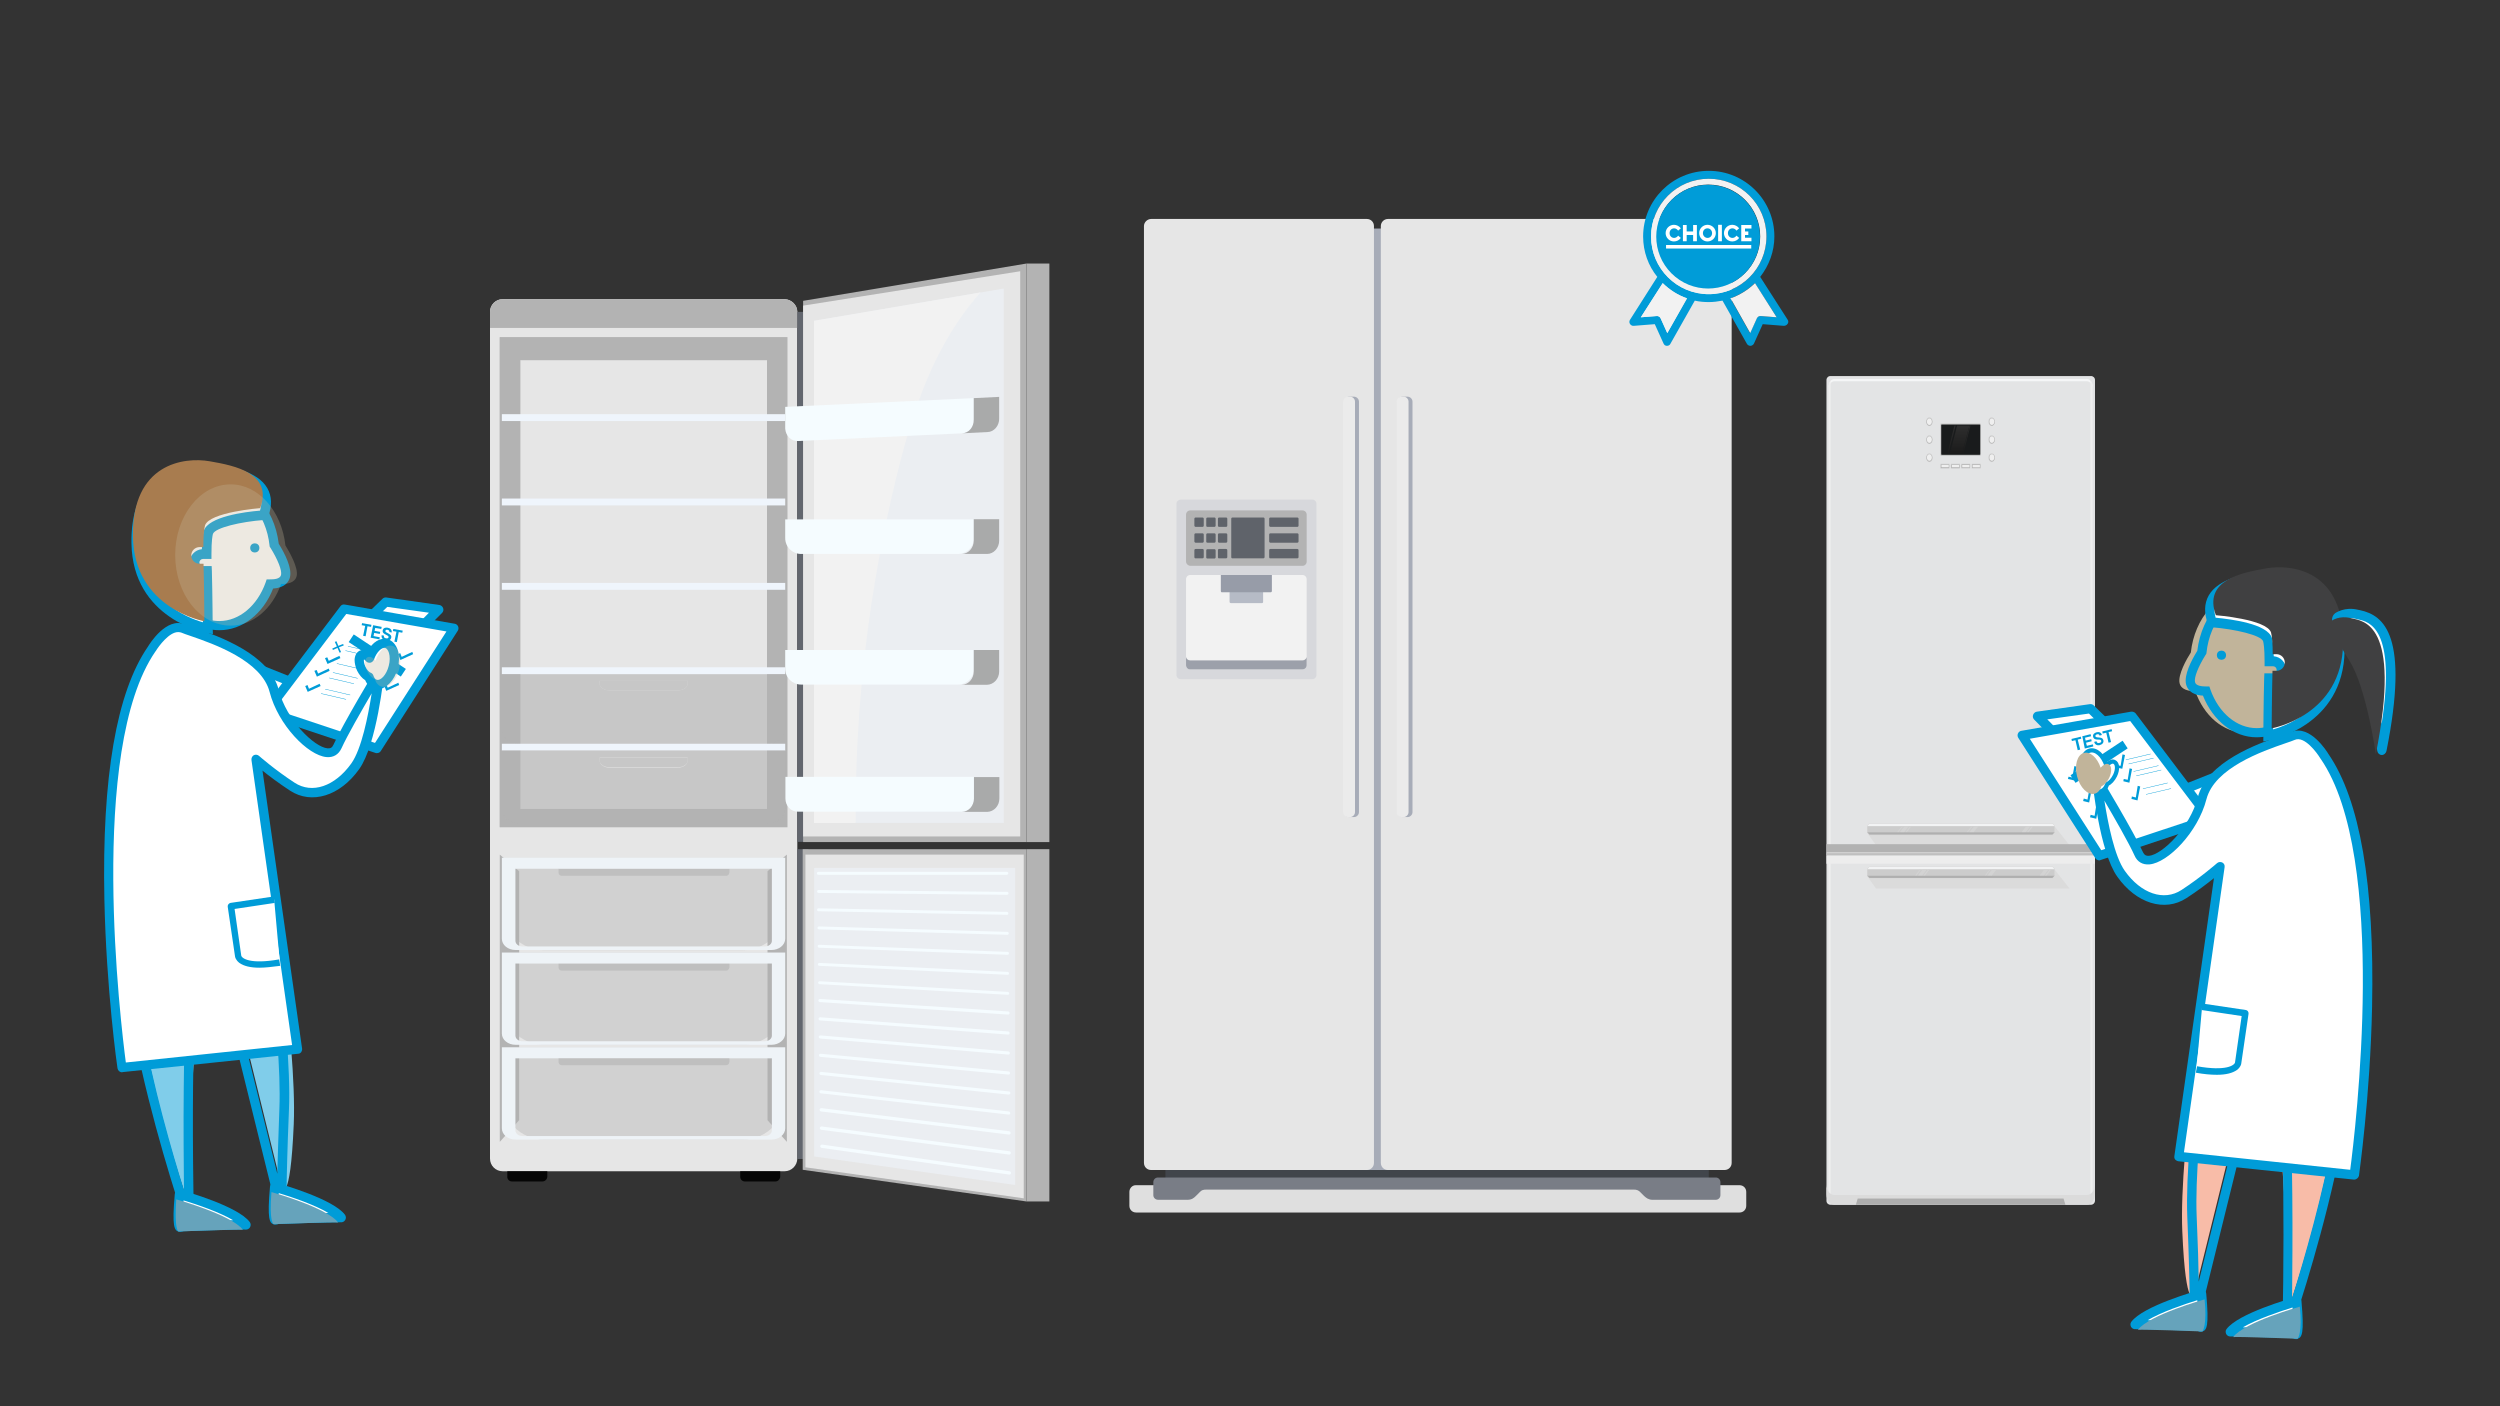 <?xml version="1.0" encoding="UTF-8"?> <svg xmlns="http://www.w3.org/2000/svg" xmlns:xlink="http://www.w3.org/1999/xlink" version="1.1" id="Layer_1" x="0px" y="0px" viewBox="0 0 1200 675" style="enable-background:new 0 0 1200 675;" xml:space="preserve"><rect x="0" y="0" width="1200" height="675" fill="#333333" stroke="none"/> <style type="text/css"> .st0{fill:#FFFFFF;} .st1{fill:#009CD8;} .st2{fill:#80CDEA;} .st3{fill:#66A3BB;} .st4{fill:#A87C4F;} .st5{opacity:0.3;fill:#C1B49A;} .st6{fill:none;stroke:#009CD8;stroke-width:0.2;stroke-miterlimit:10;} .st7{fill:#B3B3B3;} .st8{fill:#E6E6E6;} .st9{fill:#050505;} .st10{fill:#EFF5FC;} .st11{opacity:0.6;fill:#B3B3B3;} .st12{opacity:0.4;fill:#B3B3B3;} .st13{fill:#EEF3F7;} .st14{fill:#62666E;} .st15{fill:#EBEEF2;} .st16{fill:#F2F2F2;} .st17{fill:#F5FCFF;} .st18{opacity:0.8;fill:#999999;} .st19{fill-rule:evenodd;clip-rule:evenodd;fill:#DFDFDF;} .st20{fill-rule:evenodd;clip-rule:evenodd;fill:#A7ACB8;} .st21{fill-rule:evenodd;clip-rule:evenodd;fill:#41454B;} .st22{fill-rule:evenodd;clip-rule:evenodd;fill:#797D86;} .st23{fill-rule:evenodd;clip-rule:evenodd;fill:#E6E6E6;} .st24{fill-rule:evenodd;clip-rule:evenodd;fill:#EBEBEB;} .st25{fill-rule:evenodd;clip-rule:evenodd;fill:#D7D8DC;} .st26{fill-rule:evenodd;clip-rule:evenodd;fill:#F2F2F2;} .st27{fill-rule:evenodd;clip-rule:evenodd;fill:#9CA0AA;} .st28{fill-rule:evenodd;clip-rule:evenodd;fill:#B3B3B3;} .st29{fill-rule:evenodd;clip-rule:evenodd;fill:#5F636A;} .st30{fill-rule:evenodd;clip-rule:evenodd;fill:#B6BBC6;} .st31{fill-rule:evenodd;clip-rule:evenodd;fill:#979CA8;} .st32{fill:#E3E4E5;} .st33{fill:#F5F6F7;} .st34{fill:#EFEFEF;} .st35{fill:#D1D1D1;} .st36{fill:#B2B2B2;} .st37{fill:#DBDBDB;} .st38{fill:#ADADAD;} .st39{fill:#191B1C;} .st40{fill:url(#SVGID_1_);} .st41{fill:url(#SVGID_2_);} .st42{fill:url(#SVGID_3_);} .st43{fill:#D8D8D8;} .st44{fill:#F2F3F4;} .st45{fill:#AFAFAF;} .st46{fill:#CCCCCC;} .st47{fill:#D3D3D3;} .st48{fill:#EDEDED;} .st49{clip-path:url(#SVGID_5_);fill:#FFFFFF;} .st50{clip-path:url(#SVGID_5_);} .st51{clip-path:url(#SVGID_7_);fill:#FFFFFF;} .st52{clip-path:url(#SVGID_9_);fill:#FFFFFF;} .st53{clip-path:url(#SVGID_11_);fill:#FFFFFF;} .st54{fill:#C1B49A;} .st55{display:none;fill:#FFFFFF;} .st56{fill:#F8BCA8;} .st57{fill:#404041;} .st58{fill:#FFFFFF;stroke:#009CD8;stroke-width:2.024;stroke-linejoin:round;stroke-miterlimit:10;} </style> <g> <g> <g> <g> <polygon class="st0" points="102.3,312.4 137.2,326.3 152,331.3 117.1,337.1 "></polygon> <path class="st1" d="M117.1,339.3c-0.8,0-1.5-0.4-1.9-1.1l-14.8-24.7c-0.5-0.8-0.4-1.9,0.2-2.6c0.6-0.7,1.6-1,2.5-0.6l34.8,13.9 l14.7,5c1,0.3,1.6,1.3,1.5,2.3c-0.1,1-0.8,1.8-1.8,2l-34.9,5.8C117.4,339.3,117.3,339.3,117.1,339.3z M107.6,316.9l10.6,17.7 l24.6-4.1l-6.4-2.2L107.6,316.9z"></path> </g> <g> <polyline class="st0" points="177.8,296 185.2,288.9 210.6,292.5 201.6,301.6 "></polyline> <path class="st1" d="M203.2,303.2l-3.2-3.1l5.9-6l-20-2.8l-6.5,6.4l-3.1-3.2l7.3-7.1c0.5-0.5,1.2-0.7,1.9-0.6l25.4,3.6 c0.8,0.1,1.5,0.7,1.8,1.5c0.3,0.8,0.1,1.7-0.5,2.3L203.2,303.2z"></path> </g> <g> <polygon class="st0" points="131.2,337.3 165.2,292.3 217.9,301.5 180.9,359.3 126.6,341.2 "></polygon> <path class="st1" d="M180.9,361.5c-0.2,0-0.5,0-0.7-0.1l-54.3-18.1c-0.8-0.3-1.3-0.9-1.5-1.7c-0.2-0.8,0.1-1.6,0.7-2.1l4.4-3.7 l33.9-44.8c0.5-0.7,1.3-1,2.2-0.8l52.7,9.2c0.7,0.1,1.3,0.6,1.6,1.3c0.3,0.7,0.2,1.5-0.2,2.1l-37,57.8 C182.4,361.1,181.7,361.5,180.9,361.5z M131,340.3l49,16.3l34.3-53.5l-48.1-8.4l-33.2,43.9c-0.1,0.1-0.2,0.2-0.3,0.4L131,340.3z "></path> </g> <g> <path class="st0" d="M131.7,261.8c-1.8-16.5-12.9-29.3-26.3-29.3c-14.7,0-26.6,15.2-26.6,33.9c0,18.7,11.9,33.9,26.6,33.9 c10.8,0,20.1-8.2,24.2-20c2.7,0.1,6.7-0.4,7.5-3.8C138,272.5,133.6,264.9,131.7,261.8z"></path> <path class="st1" d="M105.3,302.5c-15.9,0-28.8-16.2-28.8-36.1c0-19.9,12.9-36.1,28.8-36.1c14.2,0,26.4,13.2,28.5,30.7 c3.1,5,6.4,11.7,5.4,16c-0.5,2-2.1,5.1-8.1,5.5C126.3,294.7,116.3,302.5,105.3,302.5z M105.3,234.7c-13.5,0-24.4,14.2-24.4,31.7 c0,17.5,10.9,31.7,24.4,31.7c9.5,0,18.2-7.3,22.2-18.5l0.5-1.5l1.6,0c1.8,0,4.8-0.1,5.3-2.1c0.5-2.2-1.5-7.3-5.1-13.1l-0.3-0.4 l-0.1-0.5C127.8,246.4,117.4,234.7,105.3,234.7z"></path> </g> <path class="st2" d="M128.3,412.5c0,0,14.4,87.3,12.7,127.1c-1.7,39.8-5.8,30.2-5.8,30.2L109.4,465c0,0-2-9.4-9.2-3.9 c-7.2,5.5-10.4,114.8-10.4,114.8s-42-119-18-164L128.3,412.5z"></path> <path class="st1" d="M90.8,588.3c-0.9,0-1.8-0.6-2.1-1.5c-0.1-0.3-12-34.7-20.9-74c-11.9-53.2-12.8-89.9-2.6-109.1 c0.4-0.7,1.2-1.2,2-1.2l56.6,0.6c1.1,0,2,0.8,2.2,1.9c0.1,0.9,14.4,88,12.7,127.6c-1.6,39.1-1.1,48.9-1.1,49 c0.1,1.2-0.8,2.2-1.9,2.4c-1.2,0.2-2.2-0.6-2.5-1.7l-30.6-123.8c-0.2-1.1-1.1-3.4-2.4-3.8c-0.9-0.3-2.2,0.4-3.2,1.1 c-3.1,4.1-5.5,51-3.9,130.3c0,1.1-0.8,2.1-1.9,2.3C91.1,588.3,90.9,588.3,90.8,588.3z M68.5,407C51,443.1,77.2,535.8,88.3,571.2 c-0.1-12.3-0.3-30.7-0.1-49.2c0.6-65.8,4.2-68.5,5.9-69.9c2.7-2.1,5.2-2.7,7.6-1.8c3.9,1.4,5.1,6.5,5.2,7l26.2,106.1 c0.2-7.4,0.5-17.4,1-31.1c1.5-35.9-10.3-111.9-12.4-124.8L68.5,407z"></path> <g> <path class="st0" d="M131.8,569.8c0,0,26.6,7.4,32,14.6c-1.8-0.3-31,0.8-31,0.8S130,589.8,131.8,569.8z"></path> <path class="st1" d="M132.2,587.8c-0.3,0-0.5,0-0.8-0.1c-2-0.7-3.2-2.3-1.8-18.1c0.1-0.7,0.4-1.2,0.9-1.6 c0.5-0.4,1.2-0.5,1.9-0.3c2.8,0.8,27.5,7.8,33.2,15.4c0.5,0.7,0.6,1.7,0.1,2.5c-0.5,0.8-1.3,1.2-2.2,1.1 c-1.5-0.1-18.7,0.4-29.7,0.8C133.3,587.7,132.7,587.8,132.2,587.8z M133.8,572.7c-0.5,5.9-0.4,8.8-0.3,10.2 c5.2-0.2,16.8-0.6,24.1-0.7C151.2,578.4,140.2,574.6,133.8,572.7z"></path> </g> <g> <path class="st0" d="M86.1,573.3c0,0,26.6,7.4,32,14.6c-1.8-0.3-31,0.8-31,0.8S84.3,593.3,86.1,573.3z"></path> <path class="st1" d="M86.5,591.3c-0.3,0-0.5,0-0.8-0.1c-2-0.7-3.2-2.3-1.8-18.1c0.1-0.7,0.4-1.2,0.9-1.6 c0.5-0.4,1.2-0.5,1.9-0.3c2.8,0.8,27.5,7.8,33.2,15.4c0.5,0.7,0.6,1.7,0.1,2.5c-0.5,0.8-1.3,1.2-2.2,1.1 c-1.5-0.2-18.7,0.4-29.7,0.8C87.6,591.1,87,591.3,86.5,591.3z M88.1,576.2c-0.5,5.9-0.4,8.8-0.3,10.2c5.2-0.2,16.8-0.6,24.1-0.7 C105.5,581.9,94.5,578.1,88.1,576.2z"></path> </g> <path class="st3" d="M130.3,572.2c0,0,26.6,7.4,32,14.6c-1.8-0.3-31,0.8-31,0.8S129.1,586.4,130.3,572.2z"></path> <path class="st3" d="M84.6,575.7c0,0,26.6,7.4,32,14.6c-1.8-0.3-31,0.8-31,0.8S83.6,590.1,84.6,575.7z"></path> <circle class="st1" cx="122.3" cy="263" r="2.2"></circle> <g> <path class="st0" d="M72.8,311.5c0,0,7.7-12.9,15-9.9c7.3,3,38.9,11.1,43.8,30c4.9,18.9,25.8,36.9,30.4,26.8s20.1-36,20.1-36 s-3.4,33.9-11.6,45.4c-8.2,11.6-20.4,16.2-30.2,9.8c-9.8-6.4-17.4-13.1-17.4-13.1l19.8,139.1l-84.2,8.8 C58.6,512.5,37,363.6,72.8,311.5z"></path> <path class="st1" d="M58.6,514.7c-1.1,0-2-0.8-2.2-1.9c-0.1-0.4-5.4-37.9-6.3-81.2c-1.2-58.5,5.8-99.3,20.9-121.2 c0.7-1.2,8.9-14.4,17.7-10.7c1,0.4,2.6,1,4.5,1.6c11.7,4.1,36.2,12.6,40.6,29.9c3.7,14.4,17,27.4,23.4,28 c1.4,0.1,2.2-0.3,2.8-1.6c4.6-10.1,19.6-35.1,20.3-36.2c0.5-0.9,1.6-1.3,2.6-1c1,0.3,1.6,1.3,1.5,2.3c-0.1,1.4-3.5,34.6-12,46.5 c-9.2,12.9-22.8,17.1-33.2,10.3c-5.3-3.5-10-7-13.2-9.6l19,133.4c0.1,0.6-0.1,1.2-0.4,1.7c-0.4,0.5-0.9,0.8-1.5,0.8l-84.2,8.8 C58.7,514.7,58.7,514.7,58.6,514.7z M85.5,303.4c-4.3,0-9.2,6.6-10.8,9.2c0,0-0.1,0.1-0.1,0.1c-32.6,47.4-16.6,179-14.2,197.3 l79.8-8.4l-19.5-136.8c-0.1-0.9,0.3-1.8,1.1-2.3c0.8-0.4,1.8-0.3,2.5,0.3c0.1,0.1,7.6,6.7,17.1,12.9c8.4,5.5,19.3,1.8,27.2-9.2 c5-7,8.1-22.9,9.8-33.7c-4.9,8.4-11.8,20.4-14.5,26.4c-1.4,3-3.9,4.5-7.2,4.2c-8.9-0.8-23.2-15.4-27.3-31.3 c-3.9-15-26.8-23-37.8-26.8c-2-0.7-3.6-1.2-4.7-1.7C86.5,303.5,86,303.4,85.5,303.4z"></path> </g> <g> <path class="st0" d="M102.3,224.9c-12.1-2.1-37.2,0.9-36.8,35.9c0.4,35,34.3,40.9,34.3,40.9s-0.1-16.6-0.4-27.6h-1.9 c-2.2,0-4-1.8-4-4v0c0-2.2,1.8-4,4-4h1.8c0-4.7,0.3-8.6,0.8-10.4c2.1-6.4,26.5-8.3,26.5-8.3 C132.7,230.6,114.4,226.9,102.3,224.9z"></path> <path class="st1" d="M102.2,304.4l-2.8-0.5c-0.4-0.1-35.8-6.7-36.3-43.2c-0.2-14.2,3.7-24.8,11.5-31.4c10.5-9,24.1-7.4,28-6.8 c7.8,1.4,21,3.6,25.7,11.8c2.2,3.8,2.4,8.5,0.4,13.8l-0.5,1.4l-1.5,0.1c-11,0.8-23.5,3.7-24.5,6.7c-0.2,0.8-0.7,3-0.7,9.7l0,2.3 h-4.1c-0.9,0-1.7,0.8-1.7,1.7s0.8,1.7,1.7,1.7h4.2l0.1,2.3c0.3,10.9,0.4,27.5,0.4,27.6L102.2,304.4z M96.2,226.7 c-6.1,0-13.2,1.6-18.5,6.2c-6.7,5.7-10,15.1-9.9,27.8c0.3,27.2,21.8,35.8,29.6,38c-0.1-4.8-0.2-14.5-0.4-22.3 c-3.3-0.2-6-3-6-6.4c0-3.3,2.6-6.1,5.9-6.4c0.1-5.7,0.6-7.8,0.9-8.8c2.2-6.8,19.6-9.1,27-9.7c1-3.4,0.8-6.1-0.6-8.4 c-3.6-6.3-15.4-8.3-22.5-9.5C100.1,226.9,98.2,226.7,96.2,226.7z"></path> </g> <path class="st4" d="M100.6,221.4c-12.1-2.1-37.2,0.9-36.8,35.9s34.3,40.9,34.3,40.9s-0.1-16.6-0.4-27.6h-1.9c-2.2,0-4-1.8-4-4v0 c0-2.2,1.8-4,4-4h1.8c0-4.7,0.3-8.6,0.8-10.4c2.1-6.4,26.5-8.3,26.5-8.3C131.1,227.1,112.7,223.5,100.6,221.4z"></path> <g> <path class="st0" d="M131.6,431.8l-20.8,3.1l3.5,23.9c0,0,0.8,6.5,20,3.1"></path> <path class="st1" d="M124.5,464.5c-4.3,0-7.5-0.8-9.6-2.3c-1.8-1.4-2.1-2.9-2.1-3.2l-3.5-23.8c-0.1-0.8,0.5-1.6,1.3-1.8 l20.8-3.1l0.5,3.1l-19.3,2.9l3.2,22.4c0.3,1.3,4.2,4.3,18.2,1.8l0.5,3.1C130.7,464.1,127.3,464.5,124.5,464.5z"></path> </g> <polygon class="st1" points="157.8,317.2 157.1,315.5 156,315.9 157.2,318.7 163.4,315.9 162.9,314.8 "></polygon> <polygon class="st1" points="152.7,323.3 152,321.6 150.9,322 152.1,324.8 158.2,322 157.8,320.9 "></polygon> <polygon class="st1" points="148.3,330.6 147.6,328.8 146.5,329.3 147.7,332.1 153.9,329.3 153.4,328.2 "></polygon> <polygon class="st1" points="192.8,315.3 192.1,313.5 191,314 192.2,316.8 198.3,314 197.9,312.9 "></polygon> <polygon class="st1" points="186.1,330.1 185.4,328.4 184.3,328.8 185.4,331.6 191.6,328.8 191.2,327.7 "></polygon> <g> <line class="st0" x1="168.6" y1="306.3" x2="193.6" y2="322.8"></line> <rect x="178.9" y="299.5" transform="matrix(0.552 -0.834 0.834 0.552 -181.166 292.07)" class="st1" width="4.4" height="30"></rect> </g> <g> <path class="st0" d="M173.4,320.9c1,2,2.4,3.5,3.7,4c0.6,1.8,1.7,3.2,3.3,3.6c3.2,0.8,7-2.9,8.4-8.3c1.4-5.4-0.1-10.5-3.3-11.3 c-3-0.8-6.4,2.3-8,7.1c-1.2-1.4-2.7-2.2-3.7-1.7C172.1,314.9,172,317.9,173.4,320.9z"></path> <path class="st1" d="M181.2,330.8c-0.5,0-1-0.1-1.5-0.2c-1.9-0.5-3.5-1.9-4.4-4.1c-1.5-0.9-2.9-2.6-3.9-4.6c0,0,0,0,0,0 c-0.8-1.8-1.2-3.6-1.2-5.2c0.1-2.1,1-3.7,2.5-4.4c1.2-0.5,2.5-0.5,3.8,0.2c2.3-4.3,6-6.6,9.5-5.7c2.3,0.6,4.1,2.6,5,5.5 c0.7,2.5,0.7,5.6-0.1,8.6C189.3,326.7,185.3,330.8,181.2,330.8z M175.4,320c0.7,1.6,1.8,2.6,2.5,2.9c0.6,0.2,1.1,0.7,1.3,1.3 c0.4,1.2,1,2,1.7,2.1c1.8,0.5,4.6-2.3,5.7-6.7c0.6-2.2,0.6-4.5,0.1-6.2c-0.4-1.3-1.1-2.2-1.8-2.4c-1.5-0.4-4.1,1.8-5.4,5.6 c-0.3,0.7-0.9,1.3-1.7,1.5c-0.8,0.1-1.6-0.1-2.1-0.7c-0.4-0.5-0.8-0.8-1-0.9C174.6,317.1,174.6,318.3,175.4,320L175.4,320z"></path> </g> <path class="st5" d="M176.2,322c1,2,2.4,3.5,3.7,4c0.6,1.8,1.7,3.2,3.3,3.6c3.2,0.8,7-2.9,8.4-8.3c1.4-5.4-0.1-10.5-3.3-11.3 c-3-0.8-6.4,2.3-8,7.1c-1.2-1.4-2.7-2.2-3.7-1.7C174.9,316,174.8,319,176.2,322z"></path> <polygon class="st1" points="165,309.8 164.7,309.1 162.4,310 161.5,307.8 160.7,308.1 161.7,310.3 159.5,311.3 159.8,312 162,311 163,313.3 163.7,313 162.7,310.7 "></polygon> <line class="st6" x1="156.1" y1="330.8" x2="168.1" y2="333.6"></line> <line class="st6" x1="154.1" y1="332.9" x2="166.1" y2="335.7"></line> <line class="st6" x1="158" y1="325.4" x2="169.9" y2="328.2"></line> <line class="st6" x1="159.8" y1="322.8" x2="171.7" y2="325.6"></line> <line class="st6" x1="161.7" y1="318.5" x2="173.6" y2="321.3"></line> <line class="st6" x1="165.8" y1="312.3" x2="177.7" y2="315.1"></line> <line class="st6" x1="167" y1="310.2" x2="179" y2="313"></line> <g> <path class="st1" d="M175.3,300.4l-1.7-0.3l0.2-1l4.5,0.8l-0.2,1l-1.7-0.3l-0.9,4.8l-1.2-0.2L175.3,300.4z"></path> <path class="st1" d="M179.1,300.1l4.1,0.8l-0.2,1l-2.9-0.5l-0.3,1.4l2.7,0.5l-0.2,1l-2.7-0.5l-0.3,1.5l3,0.6l-0.2,1l-4.2-0.8 L179.1,300.1z"></path> <path class="st1" d="M183.2,304.9l1.1,0.2c-0.2,0.8,0.3,1.2,1,1.3c0.6,0.1,1.1,0,1.2-0.5c0.1-0.5-0.2-0.7-1.2-1.2 c-1-0.5-1.8-1-1.6-2.1c0.2-1.2,1.3-1.5,2.4-1.3c1.1,0.2,2.1,0.9,1.9,2.3l-1.1-0.2c0.1-0.7-0.4-1-0.9-1.1c-0.4-0.1-0.9,0-1,0.5 c-0.1,0.4,0.1,0.6,1.3,1.2c0.9,0.5,1.7,1,1.5,2c-0.2,1.1-1.1,1.7-2.6,1.4C183.9,307.1,182.9,306.3,183.2,304.9z"></path> <path class="st1" d="M190.3,303.2l-1.7-0.3l0.2-1l4.5,0.8l-0.2,1l-1.7-0.3l-0.9,4.8l-1.2-0.2L190.3,303.2z"></path> </g> </g> <path class="st5" d="M137,261.8c-1.8-16.5-12.9-29.3-26.3-29.3c-14.7,0-26.6,15.2-26.6,33.9c0,18.7,11.9,33.9,26.6,33.9 c10.8,0,20.1-8.2,24.2-20c2.7,0.1,6.7-0.4,7.5-3.8C143.3,272.5,138.9,264.9,137,261.8z"></path> </g> <rect x="492.7" y="126.5" class="st7" width="11" height="277.7"></rect> <g> <g> <path class="st8" d="M382.7,149.7v406.4c0,3.3-2.7,6.1-6.1,6.1H241.3c-3.4,0-6.1-2.7-6.1-6.1V149.7c0-3.3,2.7-6.1,6.1-6.1h135.3 C379.9,143.7,382.7,146.4,382.7,149.7z"></path> <g> <path class="st9" d="M260.4,567.1h-14.7c-1.2,0-2.2-1-2.2-2.2v-2.7h19.2v2.7C262.6,566.1,261.6,567.1,260.4,567.1z"></path> <path class="st9" d="M372.2,567.1h-14.7c-1.2,0-2.2-1-2.2-2.2v-2.7h19.2l0,2.7C374.4,566.1,373.4,567.1,372.2,567.1z"></path> </g> </g> <path class="st7" d="M382.7,149.7v7.7H235.2v-7.7c0-3.3,2.7-6.1,6.1-6.1h135.3C379.9,143.7,382.7,146.4,382.7,149.7z"></path> <rect x="239.9" y="161.8" class="st7" width="138" height="235.3"></rect> <rect x="239.9" y="410.2" class="st8" width="138" height="138"></rect> <rect x="249.7" y="172.9" class="st8" width="118.5" height="215.4"></rect> <polygon class="st7" points="239.9,161.8 249.7,172.9 249.7,388.3 239.9,397.1 "></polygon> <polygon class="st7" points="377.9,161.8 368.2,172.9 368.2,388.3 377.9,397.1 "></polygon> <rect x="249.2" y="418.2" class="st8" width="119.4" height="119.4"></rect> <polygon class="st7" points="239.9,410.2 249.2,418.2 249.2,537.7 239.9,548.1 "></polygon> <polygon class="st7" points="377.7,410.2 368.4,418.2 368.4,537.7 377.7,548.1 "></polygon> <rect x="240.9" y="198.8" class="st10" width="136" height="3.3"></rect> <rect x="240.9" y="239.3" class="st10" width="136" height="3.3"></rect> <rect x="240.9" y="279.8" class="st10" width="136" height="3.3"></rect> <rect x="240.9" y="320.3" class="st10" width="136" height="3.3"></rect> <path class="st11" d="M240.9,323.6v27c0,3.7,4.3,6.6,9.5,6.6h116.9c5.3,0,9.5-3,9.5-6.6v-27H240.9z M330.1,328.1 c0,1.8-2.1,3.3-4.8,3.3h-32.7c-2.6,0-4.8-1.5-4.8-3.3v-1.3h42.3V328.1z"></path> <rect x="240.9" y="357" class="st10" width="136" height="3.3"></rect> <path class="st11" d="M240.9,360.2v28.3c0,3.8,4.3,7,9.5,7h116.9c5.3,0,9.5-3.1,9.5-7v-28.3H240.9z M330.1,365 c0,1.9-2.1,3.5-4.8,3.5h-32.7c-2.6,0-4.8-1.6-4.8-3.5v-1.4h42.3V365z"></path> <path class="st11" d="M330.1,328.1c0,1.8-2.1,3.3-4.8,3.3h-32.7c-2.6,0-4.8-1.5-4.8-3.3v-1.3h42.3V328.1z"></path> <path class="st11" d="M330.1,365c0,1.8-2.1,3.3-4.8,3.3h-32.7c-2.6,0-4.8-1.5-4.8-3.3v-1.3h42.3V365z"></path> <g> <path class="st12" d="M356.6,456.1h-95.4c-11.2,0-20.3-9.1-20.3-20.3v-24h136v24C376.9,447,367.8,456.1,356.6,456.1z"></path> <path class="st13" d="M240.9,411.7v38.9c0,3,2.9,5.4,6.6,5.4h122.8c3.6,0,6.6-2.4,6.6-5.4v-38.9H240.9z M370.5,451.6 c0,1.5-1.5,2.7-3.3,2.7H250.7c-1.8,0-3.3-1.2-3.3-2.7v-34.6h123.1V451.6z"></path> <path class="st11" d="M348.5,420.4h-78.9c-0.8,0-1.5-0.7-1.5-1.5v-1.8h82v1.8C350,419.7,349.4,420.4,348.5,420.4z"></path> </g> <g> <path class="st12" d="M356.6,501.5h-95.4c-11.2,0-20.3-9.1-20.3-20.3v-24h136v24C376.9,492.5,367.8,501.5,356.6,501.5z"></path> <path class="st13" d="M240.9,457.2v38.9c0,3,2.9,5.4,6.6,5.4h122.8c3.6,0,6.6-2.4,6.6-5.4v-38.9H240.9z M370.5,497.1 c0,1.5-1.5,2.7-3.3,2.7H250.7c-1.8,0-3.3-1.2-3.3-2.7v-34.6h123.1V497.1z"></path> <path class="st11" d="M348.5,465.9h-78.9c-0.8,0-1.5-0.7-1.5-1.5v-1.8h82v1.8C350,465.2,349.4,465.9,348.5,465.9z"></path> </g> <g> <path class="st12" d="M356.6,547h-95.4c-11.2,0-20.3-9.1-20.3-20.3v-24h136v24C376.9,537.9,367.8,547,356.6,547z"></path> <path class="st13" d="M240.9,502.7v38.9c0,3,2.9,5.4,6.6,5.4h122.8c3.6,0,6.6-2.4,6.6-5.4v-38.9H240.9z M370.5,542.6 c0,1.5-1.5,2.7-3.3,2.7H250.7c-1.8,0-3.3-1.2-3.3-2.7V508h123.1V542.6z"></path> <path class="st11" d="M348.5,511.3h-78.9c-0.8,0-1.5-0.7-1.5-1.5V508h82v1.8C350,510.6,349.4,511.3,348.5,511.3z"></path> </g> <rect x="382.7" y="149.7" class="st14" width="5.3" height="254.4"></rect> <rect x="382.7" y="407.6" class="st14" width="5.3" height="148.7"></rect> <polygon class="st7" points="492.7,126.5 385.5,144.4 385.5,404.2 492.7,404.2 "></polygon> <polygon class="st8" points="489.7,130.2 385.5,146.7 385.5,401.5 489.7,401.5 "></polygon> <polygon class="st15" points="481.8,138.5 481.8,395 390.8,395 390.8,154 470.6,140.4 "></polygon> <path class="st16" d="M470.6,140.4c-7.2,8.1-13.4,17.3-18.5,26.8c-10.4,19.4-16.7,40.7-21.9,62.1C417,283.5,410.4,339.2,410.7,395 h-20V154L470.6,140.4z"></path> <path class="st17" d="M461.7,208l-78.6,3.7c-3.3,0.2-6-2.5-6.2-6l0-10.4l90.5-4.2l0,10.4C467.5,204.9,465,207.9,461.7,208z"></path> <path class="st18" d="M479.6,200.8l0-10.3l-12.2,0.6l0,10.3c0.1,3.5-2.3,6.5-5.6,6.6l12.2-0.6 C477.2,207.3,479.7,204.3,479.6,200.8z"></path> <g> <path class="st17" d="M459.8,265.9h-75.3c-4.2,0-7.6-3.4-7.6-7.6v-9h90.5v9C467.5,262.5,464,265.9,459.8,265.9z"></path> <path class="st18" d="M479.6,259.5v-10.3h-12.2v10.3c0,3.5-2.6,6.4-5.8,6.4h12.2C477,265.9,479.6,263,479.6,259.5z"></path> </g> <g> <path class="st17" d="M459.8,328.6h-75.3c-4.2,0-7.6-3.4-7.6-7.6v-9h90.5v9C467.5,325.2,464,328.6,459.8,328.6z"></path> <path class="st18" d="M479.6,322.3V312h-12.2v10.3c0,3.5-2.6,6.4-5.8,6.4h12.2C477,328.6,479.6,325.8,479.6,322.3z"></path> </g> <g> <path class="st17" d="M461.6,389.6l-78.7,0c-3.3,0-5.9-2.8-5.9-6.3l0-10.4l90.6,0l0,10.4C467.5,386.8,464.9,389.6,461.6,389.6z"></path> <path class="st18" d="M479.7,383.3l0-10.3l-12.2,0l0,10.3c0,3.5-2.6,6.4-5.8,6.4l12.2,0C477.1,389.6,479.7,386.8,479.7,383.3z"></path> </g> <g> <g> <polygon class="st7" points="385.3,407.6 492.7,407.6 492.7,576.7 385.3,561.5 "></polygon> <polygon class="st8" points="386.6,410.2 491.4,410.2 491.4,575.2 386.6,560.3 "></polygon> <polygon class="st15" points="390.8,416.6 487.3,416.6 487.3,568.8 390.8,555.1 "></polygon> <rect x="492.7" y="407.6" class="st7" width="11" height="169.1"></rect> <g> <g> <path class="st17" d="M483.3,419.9h-90.5c-0.4,0-0.7-0.3-0.7-0.7c0-0.4,0.3-0.7,0.7-0.7h90.5c0.4,0,0.7,0.3,0.7,0.7 C483.9,419.6,483.6,419.9,483.3,419.9z"></path> </g> <g> <path class="st17" d="M483.4,429.5C483.4,429.5,483.4,429.5,483.4,429.5l-90.5-0.9c-0.4,0-0.7-0.3-0.7-0.7 c0-0.4,0.3-0.7,0.7-0.7c0,0,0,0,0,0l90.5,0.9c0.4,0,0.7,0.3,0.7,0.7C484,429.2,483.7,429.5,483.4,429.5z"></path> </g> <g> <path class="st17" d="M483.4,439.1C483.4,439.1,483.4,439.1,483.4,439.1l-90.5-1.7c-0.4,0-0.7-0.3-0.7-0.7 c0-0.4,0.3-0.7,0.7-0.7l90.4,1.7c0.4,0,0.7,0.3,0.7,0.7C484.1,438.8,483.8,439.1,483.4,439.1z"></path> </g> <g> <path class="st17" d="M483.5,448.7C483.5,448.7,483.5,448.7,483.5,448.7l-90.4-2.6c-0.4,0-0.7-0.3-0.7-0.7 c0-0.4,0.3-0.7,0.7-0.7l90.4,2.6c0.4,0,0.7,0.3,0.7,0.7C484.2,448.4,483.9,448.7,483.5,448.7z"></path> </g> <g> <path class="st17" d="M483.6,458.3C483.6,458.3,483.6,458.3,483.6,458.3l-90.4-3.4c-0.4,0-0.7-0.3-0.7-0.7 c0-0.4,0.3-0.7,0.7-0.7l90.4,3.4c0.4,0,0.7,0.3,0.7,0.7C484.3,458,484,458.3,483.6,458.3z"></path> </g> <g> <path class="st17" d="M483.7,467.9C483.7,467.9,483.7,467.9,483.7,467.9l-90.4-4.3c-0.4,0-0.7-0.3-0.7-0.7 c0-0.4,0.3-0.7,0.7-0.7l90.3,4.3c0.4,0,0.7,0.3,0.7,0.7C484.4,467.6,484.1,467.9,483.7,467.9z"></path> </g> <g> <path class="st17" d="M483.8,477.5C483.8,477.5,483.7,477.5,483.8,477.5l-90.4-5.1c-0.4,0-0.7-0.4-0.7-0.7 c0-0.4,0.4-0.7,0.7-0.7l90.3,5.1c0.4,0,0.7,0.4,0.7,0.7C484.5,477.2,484.1,477.5,483.8,477.5z"></path> </g> <g> <path class="st17" d="M483.8,487C483.8,487,483.8,487,483.8,487l-90.3-6c-0.4,0-0.7-0.4-0.7-0.8c0-0.4,0.4-0.7,0.8-0.7l90.3,6 c0.4,0,0.7,0.4,0.7,0.8C484.5,486.8,484.2,487,483.8,487z"></path> </g> <g> <path class="st17" d="M483.9,496.6C483.9,496.6,483.9,496.6,483.9,496.6l-90.3-6.8c-0.4,0-0.7-0.4-0.7-0.8 c0-0.4,0.4-0.7,0.8-0.7l90.2,6.8c0.4,0,0.7,0.4,0.7,0.8C484.6,496.3,484.3,496.6,483.9,496.6z"></path> </g> <g> <path class="st17" d="M484,506.2C484,506.2,484,506.2,484,506.2l-90.3-7.7c-0.4,0-0.7-0.4-0.7-0.8c0-0.4,0.4-0.7,0.8-0.7 l90.2,7.7c0.4,0,0.7,0.4,0.7,0.8C484.7,505.9,484.4,506.2,484,506.2z"></path> </g> <g> <path class="st17" d="M484.1,515.8C484.1,515.8,484,515.8,484.1,515.8l-90.3-8.5c-0.4,0-0.7-0.4-0.7-0.8 c0-0.4,0.4-0.7,0.8-0.7l90.2,8.5c0.4,0,0.7,0.4,0.7,0.8C484.8,515.5,484.5,515.8,484.1,515.8z"></path> </g> <g> <path class="st17" d="M484.2,525.4C484.1,525.4,484.1,525.4,484.2,525.4l-90.2-9.4c-0.4,0-0.7-0.4-0.7-0.8 c0-0.4,0.4-0.7,0.8-0.7l90.2,9.4c0.4,0,0.7,0.4,0.7,0.8C484.9,525.1,484.5,525.4,484.2,525.4z"></path> </g> <g> <path class="st17" d="M484.2,535C484.2,535,484.2,535,484.2,535L394,524.8c-0.4,0-0.7-0.4-0.7-0.8c0-0.4,0.4-0.7,0.8-0.7 l90.1,10.2c0.4,0,0.7,0.4,0.7,0.8C485,534.7,484.6,535,484.2,535z"></path> </g> <g> <path class="st17" d="M484.3,544.6C484.3,544.6,484.3,544.6,484.3,544.6l-90.2-11.1c-0.4-0.1-0.7-0.4-0.7-0.9 c0.1-0.4,0.4-0.7,0.9-0.7l90.1,11.1c0.4,0.1,0.7,0.4,0.7,0.9C485,544.3,484.7,544.6,484.3,544.6z"></path> </g> <g> <path class="st17" d="M484.4,554.2c0,0-0.1,0-0.1,0l-90.1-11.9c-0.4-0.1-0.7-0.4-0.7-0.9c0.1-0.4,0.5-0.7,0.9-0.7l90.1,11.9 c0.4,0.1,0.7,0.4,0.7,0.9C485.1,553.9,484.8,554.2,484.4,554.2z"></path> </g> <g> <path class="st17" d="M484.5,563.8c0,0-0.1,0-0.1,0l-90-12.8c-0.4-0.1-0.7-0.5-0.7-0.9c0.1-0.4,0.5-0.7,0.9-0.7l90,12.8 c0.4,0.1,0.7,0.5,0.7,0.9C485.2,563.5,484.9,563.8,484.5,563.8z"></path> </g> </g> </g> </g> </g> <g> <path class="st19" d="M542.1,572.1v6.7c0,1.8,1.4,3.2,3.2,3.2H835c1.8,0,3.2-1.4,3.2-3.2v-6.7c0-1.8-1.4-3.2-3.2-3.2H545.3 C543.6,568.8,542.1,570.3,542.1,572.1L542.1,572.1z"></path> <polygon class="st20" points="658.2,109.7 658.2,558.7 653.3,562.1 669.9,562.1 664.4,558.8 664.4,109.7 658.2,109.7 "></polygon> <polygon class="st21" points="559.4,561.6 559.4,567.5 820.2,567.5 820.2,561.6 559.4,561.6 "></polygon> <path class="st22" d="M553.6,573.7v-6.3c0-1.2,1-2.2,2.2-2.2h267.8c1.2,0,2.2,1,2.2,2.2v6.3c0,1.2-1,2.2-2.2,2.2h-30.4 c-1.9,0-3-0.9-4-1.8l-1.9-1.9c-0.9-0.9-1.7-1.2-3.2-1.2H579.1c-1.6,0-2.4,0.3-3.2,1.2l-1.9,1.9c-1,1-2,1.8-4,1.8h-14.1 C554.6,575.9,553.6,574.9,553.6,573.7L553.6,573.7z"></path> <path class="st23" d="M549.1,108.5v449.7c0,1.9,1.5,3.4,3.4,3.4h103.6c1.9,0,3.4-1.5,3.4-3.4V108.5c0-1.9-1.5-3.4-3.4-3.4H552.6 C550.7,105.1,549.1,106.7,549.1,108.5L549.1,108.5z"></path> <path class="st23" d="M662.8,108.5v449.7c0,1.9,1.5,3.4,3.4,3.4h161.6c1.9,0,3.4-1.5,3.4-3.4V108.5c0-1.9-1.5-3.4-3.4-3.4H666.2 C664.3,105.1,662.8,106.7,662.8,108.5L662.8,108.5z"></path> <path class="st20" d="M645.2,192.8v197c0,1.3,1.1,2.4,2.4,2.4h2.3c1.3,0,2.4-1.1,2.4-2.4v-197c0-1.3-1.1-2.4-2.4-2.4h-2.3 C646.2,190.4,645.2,191.4,645.2,192.8L645.2,192.8z"></path> <path class="st24" d="M644.7,192.8v197c0,1.3,1.1,2.4,2.4,2.4h0.9c1.3,0,2.4-1.1,2.4-2.4v-197c0-1.3-1.1-2.4-2.4-2.4h-0.9 C645.7,190.4,644.7,191.5,644.7,192.8L644.7,192.8z"></path> <path class="st20" d="M670.9,192.8v197c0,1.3,1.1,2.4,2.4,2.4h2.3c1.3,0,2.4-1.1,2.4-2.4v-197c0-1.3-1.1-2.4-2.4-2.4h-2.3 C671.9,190.4,670.9,191.4,670.9,192.8L670.9,192.8z"></path> <path class="st24" d="M670.4,192.8v197c0,1.3,1.1,2.4,2.4,2.4h0.9c1.3,0,2.4-1.1,2.4-2.4v-197c0-1.3-1.1-2.4-2.4-2.4h-0.9 C671.4,190.4,670.4,191.5,670.4,192.8L670.4,192.8z"></path> <path class="st25" d="M564.7,241.8V324c0,1.1,0.9,2,2,2h63.2c1.1,0,2-0.9,2-2v-82.2c0-1.1-0.9-2-2-2h-63.2 C565.6,239.9,564.7,240.7,564.7,241.8L564.7,241.8z"></path> <path class="st26" d="M569.3,278v41.3c0,1.1,0.9,2,2,2h53.9c1.1,0,2-0.9,2-2V278c0-1.1-0.9-2-2-2h-53.9 C570.2,276,569.3,276.9,569.3,278L569.3,278z"></path> <path class="st27" d="M569.3,319.3v-3.9h0c0.2,0.9,1,1.6,2,1.6h53.9c1,0,1.8-0.7,2-1.6h0v3.9c0,1.1-0.9,2-2,2h-53.9 C570.2,321.4,569.3,320.4,569.3,319.3L569.3,319.3z"></path> <path class="st28" d="M569.3,269.5v-9.3h0V247c0-1.1,0.9-2,2-2h53.9c1.1,0,2,0.9,2,2v9.3h0v13.3c0,1.1-0.9,2-2,2h-53.9 C570.2,271.5,569.3,270.6,569.3,269.5L569.3,269.5z"></path> <path class="st29" d="M584.6,267.4v-3.3c0-0.4,0.3-0.6,0.6-0.6h3.3c0.4,0,0.6,0.3,0.6,0.6v3.3c0,0.4-0.3,0.6-0.6,0.6h-3.3 C584.8,268.1,584.6,267.8,584.6,267.4L584.6,267.4z M584.6,259.9v-3.3c0-0.4,0.3-0.6,0.6-0.6h3.3c0.4,0,0.6,0.3,0.6,0.6v3.3 c0,0.4-0.3,0.6-0.6,0.6h-3.3C584.8,260.5,584.6,260.2,584.6,259.9L584.6,259.9z M584.6,252.3V249c0-0.4,0.3-0.6,0.6-0.6h3.3 c0.4,0,0.6,0.3,0.6,0.6v3.3c0,0.4-0.3,0.6-0.6,0.6h-3.3C584.8,252.9,584.6,252.6,584.6,252.3L584.6,252.3z"></path> <path class="st29" d="M579.6,268.1h3.3c0.4,0,0.6-0.3,0.6-0.6v-3.3c0-0.4-0.3-0.6-0.6-0.6h-3.3c-0.4,0-0.6,0.3-0.6,0.6v3.3 C578.9,267.8,579.2,268.1,579.6,268.1L579.6,268.1z M579.6,260.5h3.3c0.4,0,0.6-0.3,0.6-0.6v-3.3c0-0.4-0.3-0.6-0.6-0.6h-3.3 c-0.4,0-0.6,0.3-0.6,0.6v3.3C578.9,260.2,579.2,260.5,579.6,260.5L579.6,260.5z M579.6,252.9h3.3c0.4,0,0.6-0.3,0.6-0.6V249 c0-0.4-0.3-0.6-0.6-0.6h-3.3c-0.4,0-0.6,0.3-0.6,0.6v3.3C578.9,252.6,579.2,252.9,579.6,252.9L579.6,252.9z"></path> <path class="st29" d="M573.3,267.4v-3.3c0-0.4,0.3-0.6,0.6-0.6h3.3c0.4,0,0.6,0.3,0.6,0.6v3.3c0,0.4-0.3,0.6-0.6,0.6h-3.3 C573.6,268.1,573.3,267.8,573.3,267.4L573.3,267.4z M573.3,259.9v-3.3c0-0.4,0.3-0.6,0.6-0.6h3.3c0.4,0,0.6,0.3,0.6,0.6v3.3 c0,0.4-0.3,0.6-0.6,0.6h-3.3C573.6,260.5,573.3,260.2,573.3,259.9L573.3,259.9z M573.3,252.3V249c0-0.4,0.3-0.6,0.6-0.6h3.3 c0.4,0,0.6,0.3,0.6,0.6v3.3c0,0.4-0.3,0.6-0.6,0.6h-3.3C573.6,252.9,573.3,252.6,573.3,252.3L573.3,252.3z"></path> <path class="st29" d="M609.2,267.4v-3.3c0-0.4,0.3-0.6,0.6-0.6h12.9c0.4,0,0.6,0.3,0.6,0.6v3.3c0,0.4-0.3,0.6-0.6,0.6h-12.9 C609.5,268.1,609.2,267.8,609.2,267.4L609.2,267.4z M609.2,259.9v-3.3c0-0.4,0.3-0.6,0.6-0.6h12.9c0.4,0,0.6,0.3,0.6,0.6v3.3 c0,0.4-0.3,0.6-0.6,0.6h-12.9C609.5,260.5,609.2,260.2,609.2,259.9L609.2,259.9z M609.2,252.3V249c0-0.4,0.3-0.6,0.6-0.6h12.9 c0.4,0,0.6,0.3,0.6,0.6v3.3c0,0.4-0.3,0.6-0.6,0.6h-12.9C609.5,252.9,609.2,252.6,609.2,252.3L609.2,252.3z"></path> <path class="st29" d="M591,267.4V249c0-0.4,0.3-0.6,0.6-0.6h14.8c0.4,0,0.6,0.3,0.6,0.6v18.4c0,0.4-0.3,0.6-0.6,0.6h-14.8 C591.3,268.1,591,267.8,591,267.4L591,267.4z"></path> <path class="st30" d="M590.2,288.9V276h16.1v12.9c0,0.4-0.3,0.6-0.6,0.6h-14.8C590.5,289.5,590.2,289.3,590.2,288.9L590.2,288.9z"></path> <path class="st31" d="M586,283.7V276h24.5v7.7c0,0.4-0.3,0.6-0.6,0.6h-23.3C586.3,284.4,586,284.1,586,283.7L586,283.7z"></path> </g> <g> <path class="st32" d="M1003.6,578.3H878.6c-1,0-1.9-0.8-1.9-1.9V182.4c0-1,0.8-1.9,1.9-1.9h125.1c1,0,1.9,0.8,1.9,1.9v394.1 C1005.5,577.5,1004.7,578.3,1003.6,578.3z"></path> <path class="st33" d="M1001.7,181.9H880.5c-1.5,0-2.7,1.6-2.7,3.6v1.1c0-2,1.2-3.6,2.7-3.6h121.2c1.5,0,2.7,1.6,2.7,3.6v-1.1 C1004.5,183.5,1003.2,181.9,1001.7,181.9z"></path> <g> <path class="st34" d="M878.7,182.7c-0.6,0.7-1,1.7-1,2.8v388c0,1.1,0.4,2.1,1,2.8V182.7z"></path> <path class="st34" d="M1003.4,182.7v393.5c0.6-0.7,1-1.7,1-2.8v-388C1004.5,184.3,1004.1,183.3,1003.4,182.7z"></path> </g> <rect x="876.7" y="409" class="st35" width="128.9" height="1.8"></rect> <rect x="876.7" y="409.7" class="st36" width="128.9" height="0.5"></rect> <path class="st37" d="M1001.7,573.6H880.5c-2.1,0-3.8-2.2-3.8-5v4.7c0,2.7,1.7,5,3.8,5h121.2c2.1,0,3.8-2.2,3.8-5v-4.7 C1005.5,571.4,1003.8,573.6,1001.7,573.6z"></path> <polygon class="st38" points="991.4,578.3 890.8,578.3 891.7,575.3 990.5,575.3 "></polygon> <g> <path class="st35" d="M950.3,218.8h-18.5c-0.3,0-0.5-0.2-0.5-0.5v-14.6c0-0.3,0.2-0.5,0.5-0.5h18.5c0.3,0,0.5,0.2,0.5,0.5v14.6 C950.8,218.6,950.6,218.8,950.3,218.8z"></path> <path class="st36" d="M931.6,218.2v-14.3c0-0.2,0.2-0.4,0.4-0.4h18.3c0.2,0,0.4,0.2,0.4,0.4v14.3c0,0.2-0.2,0.4-0.4,0.4H932 C931.7,218.6,931.6,218.4,931.6,218.2z"></path> <path class="st39" d="M931.8,218v-13.9c0-0.2,0.1-0.3,0.3-0.3h18.1c0.2,0,0.3,0.1,0.3,0.3V218c0,0.2-0.1,0.3-0.3,0.3h-18.1 C931.9,218.3,931.8,218.2,931.8,218z"></path> <linearGradient id="SVGID_1_" gradientUnits="userSpaceOnUse" x1="936.724" y1="217.737" x2="936.724" y2="204.35"> <stop offset="0" style="stop-color:#1B1B1B"></stop> <stop offset="1" style="stop-color:#2E2E2E"></stop> </linearGradient> <polygon class="st40" points="938.7,204.3 935.3,217.7 934.7,217.7 938.1,204.3 "></polygon> <linearGradient id="SVGID_2_" gradientUnits="userSpaceOnUse" x1="940.648" y1="217.737" x2="940.648" y2="204.35"> <stop offset="0" style="stop-color:#1B1B1B"></stop> <stop offset="1" style="stop-color:#2E2E2E"></stop> </linearGradient> <polygon class="st41" points="945.3,204.3 941.8,217.7 936,217.7 939.4,204.3 "></polygon> <linearGradient id="SVGID_3_" gradientUnits="userSpaceOnUse" x1="943.93" y1="217.737" x2="943.93" y2="204.35"> <stop offset="0" style="stop-color:#1B1B1B"></stop> <stop offset="1" style="stop-color:#2E2E2E"></stop> </linearGradient> <polygon class="st42" points="945.8,204.3 942.4,217.7 942,217.7 945.4,204.3 "></polygon> <g> <g> <path class="st35" d="M924.5,202.4c0-1.2,0.7-2.1,1.6-2.1c0.9,0,1.6,0.9,1.6,2.1c0,1.2-0.7,2.1-1.6,2.1 C925.2,204.5,924.5,203.6,924.5,202.4z"></path> <path class="st36" d="M926.1,204.3c-0.8,0-1.4-0.8-1.4-1.8c0-1,0.6-1.8,1.4-1.8c0.8,0,1.4,0.8,1.4,1.8 C927.5,203.4,926.9,204.3,926.1,204.3z"></path> <path class="st34" d="M926.1,204c-0.7,0-1.2-0.7-1.2-1.6c0-0.9,0.5-1.6,1.2-1.6c0.7,0,1.2,0.7,1.2,1.6 C927.3,203.3,926.8,204,926.1,204z"></path> <path class="st35" d="M924.5,211c0-1.2,0.7-2.1,1.6-2.1c0.9,0,1.6,0.9,1.6,2.1c0,1.2-0.7,2.1-1.6,2.1 C925.2,213.2,924.5,212.2,924.5,211z"></path> <path class="st36" d="M926.1,212.9c-0.8,0-1.4-0.8-1.4-1.8c0-1,0.6-1.8,1.4-1.8c0.8,0,1.4,0.8,1.4,1.8 C927.5,212.1,926.9,212.9,926.1,212.9z"></path> <path class="st34" d="M926.1,212.6c-0.7,0-1.2-0.7-1.2-1.6s0.5-1.6,1.2-1.6c0.7,0,1.2,0.7,1.2,1.6S926.8,212.6,926.1,212.6z"></path> <path class="st35" d="M924.5,219.7c0-1.2,0.7-2.1,1.6-2.1c0.9,0,1.6,0.9,1.6,2.1c0,1.2-0.7,2.1-1.6,2.1 C925.2,221.8,924.5,220.8,924.5,219.7z"></path> <path class="st36" d="M926.1,221.5c-0.8,0-1.4-0.8-1.4-1.8s0.6-1.8,1.4-1.8c0.8,0,1.4,0.8,1.4,1.8S926.9,221.5,926.1,221.5z"></path> <path class="st34" d="M926.1,221.2c-0.7,0-1.2-0.7-1.2-1.6s0.5-1.6,1.2-1.6c0.7,0,1.2,0.7,1.2,1.6S926.8,221.2,926.1,221.2z"></path> </g> <g> <path class="st35" d="M954.4,202.4c0-1.2,0.7-2.1,1.6-2.1c0.9,0,1.6,0.9,1.6,2.1c0,1.2-0.7,2.1-1.6,2.1 C955.2,204.5,954.4,203.6,954.4,202.4z"></path> <path class="st36" d="M956.1,204.3c-0.8,0-1.4-0.8-1.4-1.8c0-1,0.6-1.8,1.4-1.8c0.8,0,1.4,0.8,1.4,1.8 C957.5,203.4,956.8,204.3,956.1,204.3z"></path> <path class="st34" d="M956.1,204c-0.7,0-1.2-0.7-1.2-1.6c0-0.9,0.5-1.6,1.2-1.6c0.7,0,1.2,0.7,1.2,1.6 C957.3,203.3,956.7,204,956.1,204z"></path> <path class="st35" d="M954.4,211c0-1.2,0.7-2.1,1.6-2.1c0.9,0,1.6,0.9,1.6,2.1c0,1.2-0.7,2.1-1.6,2.1 C955.2,213.2,954.4,212.2,954.4,211z"></path> <path class="st36" d="M956.1,212.9c-0.8,0-1.4-0.8-1.4-1.8c0-1,0.6-1.8,1.4-1.8c0.8,0,1.4,0.8,1.4,1.8 C957.5,212.1,956.8,212.9,956.1,212.9z"></path> <path class="st34" d="M956.1,212.6c-0.7,0-1.2-0.7-1.2-1.6s0.5-1.6,1.2-1.6c0.7,0,1.2,0.7,1.2,1.6S956.7,212.6,956.1,212.6z"></path> <path class="st35" d="M954.4,219.7c0-1.2,0.7-2.1,1.6-2.1c0.9,0,1.6,0.9,1.6,2.1c0,1.2-0.7,2.1-1.6,2.1 C955.2,221.8,954.4,220.8,954.4,219.7z"></path> <path class="st36" d="M956.1,221.5c-0.8,0-1.4-0.8-1.4-1.8s0.6-1.8,1.4-1.8c0.8,0,1.4,0.8,1.4,1.8S956.8,221.5,956.1,221.5z"></path> <path class="st34" d="M956.1,221.2c-0.7,0-1.2-0.7-1.2-1.6s0.5-1.6,1.2-1.6c0.7,0,1.2,0.7,1.2,1.6S956.7,221.2,956.1,221.2z"></path> </g> </g> <g> <path class="st35" d="M935.7,224.9h-4.2c0,0-0.1,0-0.1-0.1v-2.1c0,0,0-0.1,0.1-0.1h4.2c0,0,0.1,0,0.1,0.1L935.7,224.9 C935.8,224.9,935.8,224.9,935.7,224.9z"></path> <rect x="932.8" y="221.8" transform="matrix(-1.836970e-16 1 -1 -1.836970e-16 1157.399 -709.832)" class="st36" width="1.7" height="4"></rect> <rect x="933" y="222" transform="matrix(-1.836970e-16 1 -1 -1.836970e-16 1157.399 -709.832)" class="st34" width="1.1" height="3.5"></rect> <path class="st35" d="M940.7,224.9h-4.2c0,0-0.1,0-0.1-0.1v-2.1c0,0,0-0.1,0.1-0.1h4.2c0,0,0.1,0,0.1,0.1L940.7,224.9 C940.8,224.9,940.8,224.9,940.7,224.9z"></path> <rect x="937.8" y="221.8" transform="matrix(-1.836970e-16 1 -1 -1.836970e-16 1162.384 -714.817)" class="st36" width="1.7" height="4"></rect> <rect x="938" y="222" transform="matrix(-1.836970e-16 1 -1 -1.836970e-16 1162.384 -714.817)" class="st34" width="1.1" height="3.5"></rect> <path class="st35" d="M945.7,224.9h-4.2c0,0-0.1,0-0.1-0.1v-2.1c0,0,0-0.1,0.1-0.1h4.2c0,0,0.1,0,0.1,0.1L945.7,224.9 C945.8,224.9,945.7,224.9,945.7,224.9z"></path> <rect x="942.7" y="221.8" transform="matrix(-1.836970e-16 1 -1 -1.836970e-16 1167.368 -719.801)" class="st36" width="1.7" height="4"></rect> <rect x="943" y="222" transform="matrix(-1.836970e-16 1 -1 -1.836970e-16 1167.368 -719.801)" class="st34" width="1.1" height="3.5"></rect> <path class="st35" d="M950.7,224.9h-4.2c0,0-0.1,0-0.1-0.1v-2.1c0,0,0-0.1,0.1-0.1h4.2c0,0,0.1,0,0.1,0.1L950.7,224.9 C950.8,224.9,950.7,224.9,950.7,224.9z"></path> <rect x="947.7" y="221.8" transform="matrix(-1.836970e-16 1 -1 -1.836970e-16 1172.352 -724.785)" class="st36" width="1.7" height="4"></rect> <rect x="948" y="222" transform="matrix(-1.836970e-16 1 -1 -1.836970e-16 1172.352 -724.785)" class="st34" width="1.1" height="3.5"></rect> </g> </g> <g> <polygon class="st37" points="985.2,395.4 993.4,405.7 900.5,405.7 896.2,399.7 "></polygon> <polygon class="st43" points="897.3,400.9 896.2,399.7 896.2,396.3 897.3,395.1 985.2,395.1 986.3,396.3 986.3,399.7 985.2,400.9 "></polygon> <g> <polygon class="st44" points="986.1,396.4 985.2,395.4 897.3,395.4 896.4,396.4 896.4,396.6 986.1,396.6 "></polygon> <polygon class="st45" points="896.4,399.6 897.3,400.6 985.2,400.6 986.1,399.6 986.1,399.4 896.4,399.4 "></polygon> <rect x="896.4" y="396.6" class="st46" width="89.7" height="2.9"></rect> </g> <polygon class="st37" points="985.2,416.1 993.4,426.5 900.5,426.5 896.2,420.5 "></polygon> <polygon class="st43" points="897.3,421.7 896.2,420.5 896.2,417 897.3,415.9 985.2,415.9 986.3,417 986.3,420.5 985.2,421.7 "></polygon> <g> <polygon class="st44" points="986.1,417.2 985.2,416.1 897.3,416.1 896.4,417.2 896.4,417.3 986.1,417.3 "></polygon> <polygon class="st45" points="896.4,420.4 897.3,421.4 985.2,421.4 986.1,420.4 986.1,420.2 896.4,420.2 "></polygon> <rect x="896.4" y="417.3" class="st46" width="89.7" height="2.9"></rect> </g> <g> <g> <polygon class="st47" points="920.7,420.2 922.9,417.3 924.9,417.3 922.7,420.2 "></polygon> <polygon class="st47" points="923.2,420.2 925.5,417.3 926.2,417.3 924,420.2 "></polygon> <polygon class="st47" points="919.9,420.2 922.1,417.3 921.6,417.3 919.4,420.2 "></polygon> </g> <g> <polygon class="st47" points="954,420.2 956.3,417.3 958.3,417.3 956.1,420.2 "></polygon> <polygon class="st47" points="953.3,420.2 955.5,417.3 955,417.3 952.8,420.2 "></polygon> </g> <g> <polygon class="st47" points="979.1,420.2 981.3,417.3 983.3,417.3 981.1,420.2 "></polygon> <polygon class="st47" points="981.6,420.2 983.9,417.3 984.6,417.3 982.4,420.2 "></polygon> </g> </g> <g> <g> <polygon class="st47" points="912,399.4 914.2,396.6 916.2,396.6 914,399.4 "></polygon> <polygon class="st47" points="914.6,399.4 916.8,396.6 917.5,396.6 915.3,399.4 "></polygon> <polygon class="st47" points="911.2,399.4 913.5,396.6 912.9,396.6 910.7,399.4 "></polygon> </g> <g> <polygon class="st47" points="945.4,399.4 947.6,396.6 949.6,396.6 947.4,399.4 "></polygon> <polygon class="st47" points="944.6,399.4 946.9,396.6 946.3,396.6 944.1,399.4 "></polygon> </g> <g> <polygon class="st47" points="970.4,399.4 972.6,396.6 974.6,396.6 972.4,399.4 "></polygon> <polygon class="st47" points="973,399.4 975.2,396.6 975.9,396.6 973.7,399.4 "></polygon> </g> </g> </g> <rect x="876.7" y="410.8" class="st48" width="128.9" height="3.8"></rect> <rect x="876.7" y="405.2" class="st36" width="128.9" height="3.8"></rect> </g> <g> <g> <path class="st1" d="M858.1,153.5l-13.2-20.6c4.2-5.4,6.8-12.1,6.8-19.4c0-17.4-14.1-31.5-31.5-31.5c-17.4,0-31.5,14.1-31.5,31.5 c0,7.3,2.5,14.1,6.8,19.4l-13.1,20.6c-0.4,0.6-0.4,1.4,0,2c0.4,0.6,1.1,1,1.8,0.9l10.1-0.8l4.2,9.3c0.3,0.7,0.9,1.1,1.6,1.1 c0.7,0,1.4-0.3,1.7-1l11.7-20.7c2.1,0.5,4.4,0.7,6.7,0.7c2.3,0,4.5-0.3,6.6-0.7l11.7,20.7c0.3,0.6,1,1,1.7,1 c0.7,0,1.4-0.5,1.7-1.1l4.2-9.3l10.1,0.8c0.7,0,1.4-0.3,1.8-0.9C858.5,154.9,858.5,154.1,858.1,153.5z M800.3,159.9l-3.2-7.1 c-0.3-0.7-1.1-1.2-1.9-1.1l-7.6,0.6l10.5-16.4c3.3,3.2,7.3,5.8,11.7,7.3L800.3,159.9z M820.2,141.2c-15.3,0-27.7-12.4-27.7-27.7 s12.4-27.7,27.7-27.7c15.3,0,27.7,12.4,27.7,27.7S835.5,141.2,820.2,141.2z M845.1,151.7c-0.8-0.1-1.6,0.4-1.9,1.1l-3.2,7.1 l-9.4-16.7c4.4-1.6,8.4-4.1,11.7-7.3l10.5,16.4L845.1,151.7z"></path> <path class="st16" d="M852.8,152.3l-7.6-0.6c-0.8-0.1-1.6,0.4-1.9,1.1l-3.2,7.1l-9.4-16.7c4.4-1.6,8.4-4.1,11.7-7.3L852.8,152.3z "></path> <path class="st16" d="M809.7,143.2l-9.4,16.7l-3.2-7.1c-0.3-0.7-1.1-1.2-1.9-1.1l-7.6,0.6l10.5-16.4 C801.3,139.1,805.3,141.7,809.7,143.2z"></path> <path class="st16" d="M820.2,85.8c-15.3,0-27.7,12.4-27.7,27.7s12.4,27.7,27.7,27.7c15.3,0,27.7-12.4,27.7-27.7 S835.5,85.8,820.2,85.8z M820,138.4c-13.7,0-24.9-11.1-24.9-24.9c0-13.7,11.1-24.9,24.9-24.9c13.7,0,24.9,11.1,24.9,24.9 C844.9,127.2,833.8,138.4,820,138.4z"></path> <ellipse transform="matrix(0.707 -0.707 0.707 0.707 159.919 613.089)" class="st1" cx="820" cy="113.5" rx="24.9" ry="24.9"></ellipse> </g> <g id="CHOICE_White_logo_2_"> <g> <defs> <rect id="SVGID_4_" x="799.6" y="107.9" width="41.1" height="11.4"></rect> </defs> <clipPath id="SVGID_5_"> <use xlink:href="#SVGID_4_" style="overflow:visible;"></use> </clipPath> <polygon class="st49" points="835.8,108 835.8,115.8 840.7,115.8 840.7,114.1 837.6,114.1 837.6,112.8 839.2,112.8 839.2,111.1 837.6,111.1 837.6,109.7 840.7,109.7 840.7,108 "></polygon> <g class="st50"> <defs> <rect id="SVGID_6_" x="799.6" y="107.9" width="41.1" height="11.4"></rect> </defs> <clipPath id="SVGID_7_"> <use xlink:href="#SVGID_6_" style="overflow:visible;"></use> </clipPath> <path class="st51" d="M803.6,114.2c0.8,0,1.5-0.5,1.9-1.1l1.3,1.1c-0.7,1-1.9,1.7-3.3,1.7c-2.2,0-4-1.8-4-4s1.8-4,4-4 c1.3,0,2.6,0.7,3.3,1.7l-1.3,1.1c-0.4-0.6-1.1-1.1-1.9-1.1c-1.3,0-2.2,1-2.2,2.3C801.4,113.2,802.3,114.2,803.6,114.2"></path> </g> <polygon class="st49" points="812.7,108 812.7,111.1 809.6,111.1 809.6,108 807.8,108 807.8,115.8 809.6,115.8 809.6,112.8 812.7,112.8 812.7,115.8 814.5,115.8 814.5,108 "></polygon> <g class="st50"> <defs> <rect id="SVGID_8_" x="799.6" y="107.9" width="41.1" height="11.4"></rect> </defs> <clipPath id="SVGID_9_"> <use xlink:href="#SVGID_8_" style="overflow:visible;"></use> </clipPath> <path class="st52" d="M821.8,111.9c0-1.3-1-2.3-2.2-2.3c-1.3,0-2.2,1-2.2,2.3c0,1.3,1,2.3,2.2,2.3 C820.9,114.2,821.8,113.2,821.8,111.9 M815.6,111.9c0-2.2,1.8-4,4-4s4,1.8,4,4s-1.8,4-4,4S815.6,114.1,815.6,111.9"></path> </g> <rect x="824.7" y="107.9" class="st49" width="1.8" height="7.9"></rect> <g class="st50"> <defs> <rect id="SVGID_10_" x="799.6" y="107.9" width="41.1" height="11.4"></rect> </defs> <clipPath id="SVGID_11_"> <use xlink:href="#SVGID_10_" style="overflow:visible;"></use> </clipPath> <path class="st53" d="M831.6,114.2c0.8,0,1.5-0.5,1.9-1.1l1.3,1.1c-0.7,1-1.9,1.7-3.3,1.7c-2.2,0-4-1.8-4-4s1.8-4,4-4 c1.3,0,2.6,0.7,3.3,1.7l-1.3,1.1c-0.4-0.6-1.1-1.1-1.9-1.1c-1.3,0-2.2,1-2.2,2.3C829.4,113.2,830.3,114.2,831.6,114.2"></path> </g> <rect x="799.7" y="117.6" class="st49" width="40.9" height="1.7"></rect> </g> </g> </g> <g> <g> <polygon class="st0" points="1086.2,363.9 1051.4,377.7 1036.5,382.8 1071.4,388.5 "></polygon> <path class="st1" d="M1071.4,390.7c-0.1,0-0.2,0-0.4,0l-34.9-5.8c-1-0.2-1.8-1-1.8-2c-0.1-1,0.5-2,1.5-2.3l14.8-5l34.7-13.8 c0.9-0.4,1.9-0.1,2.5,0.6c0.6,0.7,0.7,1.8,0.2,2.6l-14.8,24.7C1072.9,390.3,1072.2,390.7,1071.4,390.7z M1045.7,382l24.6,4.1 l10.6-17.7l-28.7,11.4L1045.7,382z"></path> </g> <g> <polyline class="st0" points="1010.7,347.5 1003.4,340.4 978,343.9 987,353.1 "></polyline> <path class="st1" d="M985.4,354.6l-9-9.2c-0.6-0.6-0.8-1.5-0.5-2.3c0.3-0.8,1-1.4,1.8-1.5l25.4-3.6c0.7-0.1,1.4,0.1,1.9,0.6 l7.3,7.1l-3.1,3.2l-6.5-6.4l-20,2.8l5.9,6L985.4,354.6z"></path> </g> <g> <polygon class="st0" points="1057.4,388.7 1023.4,343.7 970.7,353 1007.7,410.7 1062,392.6 "></polygon> <path class="st1" d="M1007.7,413c-0.7,0-1.5-0.4-1.9-1l-37-57.8c-0.4-0.6-0.5-1.4-0.2-2.1c0.3-0.7,0.9-1.2,1.6-1.3l52.7-9.2 c0.8-0.1,1.7,0.2,2.2,0.8l33.9,44.8l4.4,3.7c0.6,0.5,0.9,1.3,0.7,2.1c-0.2,0.8-0.7,1.4-1.5,1.7l-54.3,18.1 C1008.1,412.9,1007.9,413,1007.7,413z M974.3,354.6l34.3,53.5l49-16.3l-1.6-1.4c-0.1-0.1-0.2-0.2-0.3-0.4l-33.2-43.9L974.3,354.6 z"></path> </g> <path class="st54" d="M1051.6,313.2c1.8-16.5,12.9-29.3,26.3-29.3c14.7,0,26.6,15.2,26.6,33.9c0,18.7-11.9,33.9-26.6,33.9 c-10.8,0-20.1-8.2-24.2-20c-2.7,0.1-6.7-0.4-7.5-3.8C1045.3,323.9,1049.6,316.3,1051.6,313.2z"></path> <g> <path class="st55" d="M1056.9,313.2c1.8-16.5,12.9-29.3,26.3-29.3c14.7,0,26.6,15.2,26.6,33.9c0,18.7-11.9,33.9-26.6,33.9 c-10.8,0-20.1-8.2-24.2-20c-2.7,0.1-6.7-0.4-7.5-3.8C1050.6,323.9,1055,316.3,1056.9,313.2z"></path> <path class="st1" d="M1083.2,353.9c-11,0-20.9-7.8-25.8-20c-6-0.3-7.6-3.5-8.1-5.5c-1-4.3,2.3-11,5.4-16 c2.1-17.6,14.3-30.7,28.5-30.7c15.9,0,28.8,16.2,28.8,36.1C1112.1,337.7,1099.1,353.9,1083.2,353.9z M1060.5,329.5l0.5,1.5 c4,11.3,12.7,18.5,22.2,18.5c13.5,0,24.4-14.2,24.4-31.7c0-17.5-10.9-31.7-24.4-31.7c-12.1,0-22.5,11.7-24.1,27.3l-0.1,0.5 l-0.3,0.4c-3.6,5.8-5.6,10.9-5.1,13.1c0.4,1.9,3.5,2.1,5.3,2.1L1060.5,329.5z"></path> </g> <path class="st56" d="M1060.2,463.9c0,0-14.4,87.3-12.7,127.1c1.7,39.8,5.8,30.2,5.8,30.2l25.9-104.8c0,0,2-9.4,9.2-3.9 c7.2,5.5,10.4,114.8,10.4,114.8s42-119,18-164L1060.2,463.9z"></path> <path class="st1" d="M1097.8,639.7c-0.1,0-0.3,0-0.4,0c-1.1-0.2-1.8-1.1-1.8-2.2c1.2-59.4,0.2-125.3-4-130.4 c-0.9-0.7-2.2-1.4-3.2-1.1c-1.3,0.5-2.2,2.8-2.4,3.8l-30.6,123.9c-0.3,1.1-1.3,1.8-2.5,1.7c-1.1-0.2-1.9-1.2-1.9-2.3 c0-0.1,0.5-9.9-1.1-49c-1.6-39.6,12.6-126.7,12.7-127.6c0.2-1.1,1.1-1.8,2.2-1.9l56.6-0.6c0,0,0,0,0,0c0.8,0,1.6,0.5,2,1.2 c10.2,19.1,9.3,55.8-2.6,109c-8.8,39.4-20.8,73.7-20.9,74C1099.5,639.1,1098.7,639.7,1097.8,639.7z M1088.9,501.4 c1.7,0,3.6,0.7,5.5,2.2c1.7,1.3,5.3,4.1,5.9,69.9c0.2,18.6,0,37.2-0.1,49.5c11.1-35.3,37.5-128.4,19.9-164.5l-53.3,0.5 c-2,12.8-13.9,88.9-12.4,124.8c0.6,13.8,0.9,24,1,31.4l26.3-106.4c0.1-0.5,1.3-5.5,5.2-6.9 C1087.5,501.5,1088.2,501.4,1088.9,501.4z"></path> <g> <path class="st0" d="M1056.8,621.2c0,0-26.6,7.4-32,14.6c1.8-0.3,31,0.8,31,0.8S1058.6,641.2,1056.8,621.2z"></path> <path class="st1" d="M1056.4,639.3c-0.5,0-1.1-0.2-1.5-0.5c-11-0.4-28.2-0.9-29.8-0.8c-0.9,0.1-1.7-0.3-2.2-1.1 c-0.4-0.8-0.4-1.7,0.1-2.4c5.7-7.6,30.4-14.6,33.2-15.4c0.6-0.2,1.3-0.1,1.9,0.3c0.5,0.4,0.9,1,0.9,1.6 c1.4,15.8,0.2,17.4-1.8,18.1C1056.9,639.2,1056.6,639.3,1056.4,639.3z M1030.9,633.7c7.4,0.1,18.9,0.5,24.1,0.7 c0.1-1.5,0.2-4.4-0.3-10.3C1048.3,626.1,1037.4,629.8,1030.9,633.7z"></path> </g> <g> <path class="st0" d="M1102.5,624.7c0,0-26.6,7.4-32,14.6c1.8-0.3,31,0.8,31,0.8S1104.3,644.7,1102.5,624.7z"></path> <path class="st1" d="M1102.1,642.8c-0.5,0-1.1-0.2-1.5-0.5c-11-0.4-28.2-0.9-29.8-0.8c-0.9,0.1-1.7-0.3-2.2-1.1 c-0.4-0.8-0.4-1.7,0.1-2.4c5.7-7.6,30.4-14.6,33.2-15.4c0.6-0.2,1.3-0.1,1.9,0.3c0.5,0.4,0.9,1,0.9,1.6 c1.4,15.8,0.2,17.4-1.8,18.1C1102.6,642.7,1102.3,642.8,1102.1,642.8z M1076.6,637.1c7.4,0.1,18.9,0.5,24.1,0.7 c0.1-1.5,0.2-4.4-0.3-10.2C1094,629.6,1083.1,633.3,1076.6,637.1z"></path> </g> <path class="st3" d="M1058.2,623.7c0,0-26.6,7.4-32,14.6c1.8-0.3,31,0.8,31,0.8S1059.5,636.1,1058.2,623.7z"></path> <path class="st3" d="M1103.9,627.2c0,0-26.6,7.4-32,14.6c1.8-0.3,31,0.8,31,0.8S1105.3,639.5,1103.9,627.2z"></path> <g> <path class="st0" d="M1115.8,363c0,0-7.7-12.9-15-9.9c-7.3,3-38.9,11.1-43.8,30c-4.9,18.9-25.8,36.9-30.4,26.8 c-4.6-10.1-20.1-36-20.1-36s3.4,33.9,11.6,45.4c8.2,11.6,20.4,16.2,30.2,9.8c9.8-6.4,17.4-13.1,17.4-13.1l-19.8,139.1l84.2,8.8 C1130,563.9,1151.6,415,1115.8,363z"></path> <path class="st1" d="M1130,566.2c-0.1,0-0.2,0-0.2,0l-84.2-8.8c-0.6-0.1-1.1-0.4-1.5-0.8c-0.4-0.5-0.5-1.1-0.4-1.7l19-133.4 c-3.2,2.6-7.8,6.1-13.2,9.6c-10.4,6.8-24.1,2.6-33.2-10.3c-8.5-11.9-11.9-45.1-12-46.5c-0.1-1,0.5-2,1.5-2.3c1-0.3,2.1,0.1,2.6,1 c0.6,1.1,15.7,26.1,20.3,36.2c0.6,1.2,1.4,1.7,2.8,1.6c6.4-0.6,19.7-13.6,23.4-28c4.5-17.3,28.9-25.8,40.6-29.9 c1.9-0.7,3.4-1.2,4.5-1.6c8.8-3.6,17,9.5,17.7,10.7c15.1,22,22.1,62.8,20.9,121.2c-0.9,43.4-6.3,80.9-6.3,81.2 C1132,565.4,1131.1,566.2,1130,566.2z M1048.3,553.1l79.8,8.4c2.4-18.3,18.5-149.9-14.2-197.3c0,0-0.1-0.1-0.1-0.1 c-1.7-2.9-7.7-10.9-12.2-9c-1.1,0.5-2.7,1-4.7,1.7c-11,3.8-33.9,11.8-37.8,26.8c-4.1,15.9-18.5,30.5-27.3,31.3 c-3.3,0.3-5.9-1.2-7.2-4.2c-2.7-6-9.6-18-14.5-26.4c1.7,10.7,4.8,26.7,9.8,33.7c7.8,11,18.8,14.7,27.2,9.2 c9.5-6.2,17.1-12.9,17.1-12.9c0.7-0.6,1.7-0.7,2.5-0.3c0.8,0.4,1.3,1.3,1.1,2.3L1048.3,553.1z"></path> </g> <g> <path class="st0" d="M1086.3,276.3c12.1-2.1,37.2,0.9,36.8,35.9s-34.3,40.9-34.3,40.9s0.1-16.6,0.4-27.6h1.9c2.2,0,4-1.8,4-4v0 c0-2.2-1.8-4-4-4h-1.8c0-4.7-0.3-8.6-0.8-10.4c-2.1-6.4-26.5-8.3-26.5-8.3C1055.9,282,1074.2,278.4,1086.3,276.3z"></path> <path class="st1" d="M1086.4,355.9l0-2.8c0-0.2,0.1-16.8,0.4-27.6l0.1-2.3h4.2c0.9,0,1.7-0.8,1.7-1.7c0-0.9-0.8-1.7-1.7-1.7h-4.1 l0-2.3c0-6.6-0.5-8.9-0.7-9.7c-1-2.9-13.4-5.8-24.5-6.7l-1.5-0.1l-0.5-1.4c-1.9-5.3-1.8-9.9,0.4-13.8 c4.7-8.2,17.9-10.4,25.7-11.8c3.9-0.7,17.5-2.2,28,6.8c7.8,6.6,11.7,17.2,11.5,31.4c-0.4,36.5-35.9,43.1-36.3,43.2L1086.4,355.9z M1091.5,327.8c-0.2,7.8-0.3,17.5-0.4,22.3c7.8-2.2,29.3-10.7,29.6-38c0.2-12.8-3.2-22.1-9.9-27.8c-7.1-6.1-17.2-6.9-24.2-5.7 c-7,1.2-18.8,3.2-22.5,9.5c-1.3,2.3-1.5,5.1-0.6,8.4c7.4,0.7,24.8,2.9,27,9.7c0.3,1,0.8,3.1,0.9,8.8c3.3,0.3,5.9,3,5.9,6.4 C1097.5,324.8,1094.8,327.6,1091.5,327.8z"></path> </g> <path class="st57" d="M1087.9,272.8c12.1-2.1,37.2,0.9,36.8,35.9c-0.4,35-34.3,40.9-34.3,40.9s0.1-16.6,0.4-27.6h1.9 c2.2,0,4-1.8,4-4v0c0-2.2-1.8-4-4-4h-1.8c0-4.7-0.3-8.6-0.8-10.4c-2.1-6.4-26.5-8.3-26.5-8.3 C1057.5,278.5,1075.8,274.9,1087.9,272.8z"></path> <g> <path class="st0" d="M1057,483.3l20.8,3.1l-3.5,23.9c0,0-0.8,6.5-20,3.1"></path> <path class="st1" d="M1064.1,515.9c-2.9,0-6.3-0.3-10.1-1l0.6-3.1c14,2.5,17.9-0.5,18.2-1.8l3.2-22.3l-19.3-2.9l0.5-3.1l20.8,3.1 c0.8,0.1,1.4,0.9,1.3,1.8l-3.5,23.9c0,0.2-0.3,1.8-2.1,3.1C1071.6,515.1,1068.4,515.9,1064.1,515.9z"></path> </g> <polygon class="st1" points="1017.9,367.6 1016,367.2 1015.8,368.4 1018.7,369 1020,362.4 1018.8,362.1 "></polygon> <polygon class="st1" points="994.7,373.2 992.9,372.8 992.6,373.9 995.6,374.6 996.8,368 995.7,367.7 "></polygon> <polygon class="st1" points="1021.3,374.3 1019.4,373.9 1019.2,375 1022.1,375.7 1023.4,369.1 1022.2,368.8 "></polygon> <polygon class="st1" points="1002,383.8 1000.2,383.3 999.9,384.5 1002.8,385.2 1004.1,378.5 1003,378.2 "></polygon> <polygon class="st1" points="1025.2,382.8 1023.3,382.3 1023.1,383.5 1026,384.2 1027.3,377.5 1026.1,377.2 "></polygon> <polygon class="st1" points="1005.4,391.6 1003.5,391.1 1003.2,392.3 1006.2,393 1007.5,386.3 1006.3,386 "></polygon> <g> <line class="st0" x1="1020" y1="357.7" x2="994.9" y2="374.3"></line> <rect x="992.5" y="363.8" transform="matrix(0.834 -0.552 0.552 0.834 -34.724 616.555)" class="st1" width="30" height="4.4"></rect> </g> <path class="st58" d="M1015.2,372.3c-1,2-2.4,3.5-3.7,4c-0.6,1.8-1.7,3.2-3.3,3.6c-3.2,0.8-7-2.9-8.4-8.3 c-1.4-5.4,0.1-10.5,3.3-11.3c3-0.8,6.4,2.3,8,7.1c1.2-1.4,2.7-2.2,3.7-1.7C1016.5,366.4,1016.6,369.4,1015.2,372.3z"></path> <path class="st54" d="M1012.4,373.4c-1,2-2.4,3.5-3.7,4c-0.6,1.8-1.7,3.2-3.3,3.6c-3.2,0.8-7-2.9-8.4-8.3 c-1.4-5.4,0.1-10.5,3.3-11.3c3-0.8,6.4,2.3,8,7.1c1.2-1.4,2.7-2.2,3.7-1.7C1013.7,367.4,1013.8,370.4,1012.4,373.4z"></path> <line class="st6" x1="1032.3" y1="361.9" x2="1020.4" y2="364.7"></line> <line class="st6" x1="1033.7" y1="363.9" x2="1021.7" y2="366.7"></line> <line class="st6" x1="1036.1" y1="367.5" x2="1024.1" y2="370.3"></line> <line class="st6" x1="1037.4" y1="369.6" x2="1025.4" y2="372.4"></line> <line class="st6" x1="1040.5" y1="375.8" x2="1028.6" y2="378.6"></line> <line class="st6" x1="1042.1" y1="378.5" x2="1030.1" y2="381.3"></line> <g> <path class="st1" d="M996.2,355.3l-1.7,0.4l-0.2-1l4.5-1.1l0.2,1l-1.7,0.4l1.2,4.8l-1.2,0.3L996.2,355.3z"></path> <path class="st1" d="M999.5,353.4l4-1l0.2,1l-2.9,0.7l0.3,1.4l2.7-0.7l0.2,1l-2.7,0.7l0.4,1.5l2.9-0.7l0.2,1l-4.1,1L999.5,353.4z "></path> <path class="st1" d="M1005.2,356.1l1.1-0.3c0.2,0.8,0.7,1,1.4,0.8c0.6-0.1,1-0.4,0.9-1c-0.1-0.5-0.5-0.6-1.6-0.6 c-1.1,0-2-0.2-2.3-1.3c-0.3-1.2,0.6-1.9,1.6-2.2c1.1-0.3,2.3,0,2.6,1.3l-1.1,0.3c-0.2-0.7-0.7-0.8-1.3-0.6 c-0.4,0.1-0.8,0.4-0.7,0.9c0.1,0.4,0.4,0.5,1.6,0.6c1.1,0.1,1.9,0.2,2.2,1.3c0.3,1.1-0.4,2-1.8,2.4 C1006.8,357.9,1005.6,357.6,1005.2,356.1z"></path> <path class="st1" d="M1011,351.7l-1.7,0.4l-0.2-1l4.5-1.1l0.2,1l-1.7,0.4l1.2,4.8l-1.2,0.3L1011,351.7z"></path> </g> <g> <path class="st0" d="M1122.2,296.1c0,0,3.6-2.6,9.1-1.2c5.5,1.4,24.7,1.5,12,65.3c0,0-4.5-32-12.7-44.9 C1122.4,302.3,1120.5,297.5,1122.2,296.1z"></path> <path class="st1" d="M1143.3,362.4C1143.2,362.4,1143.2,362.4,1143.3,362.4c-1.1,0-2-0.8-2.2-1.9c0-0.3-4.6-31.7-12.4-44.1 c-9.3-14.7-11-19.4-7.9-22c0,0,0.1-0.1,0.1-0.1c0.2-0.1,4.5-3.2,11-1.6c0.3,0.1,0.6,0.1,1,0.2c11.6,2.5,23.6,12.5,12.6,67.6 C1145.2,361.6,1144.3,362.4,1143.3,362.4z M1123.8,297.7c0,1.3,1.6,5.3,8.6,16.4c5,8,8.7,22.7,10.8,33.3 c7.1-46.1-6.1-49-11.4-50.1c-0.4-0.1-0.8-0.2-1.2-0.3C1127.2,296.1,1124.7,297.2,1123.8,297.7z"></path> </g> <path class="st57" d="M1119.3,297.9c0,0,3.6-2.6,9.1-1.2c5.5,1.4,24.7,1.5,12,65.3c0,0-4.5-32-12.7-44.9 C1119.6,304.1,1117.7,299.3,1119.3,297.9z"></path> <circle class="st1" cx="1066.3" cy="314.5" r="2.2"></circle> </g> </g> </svg> 